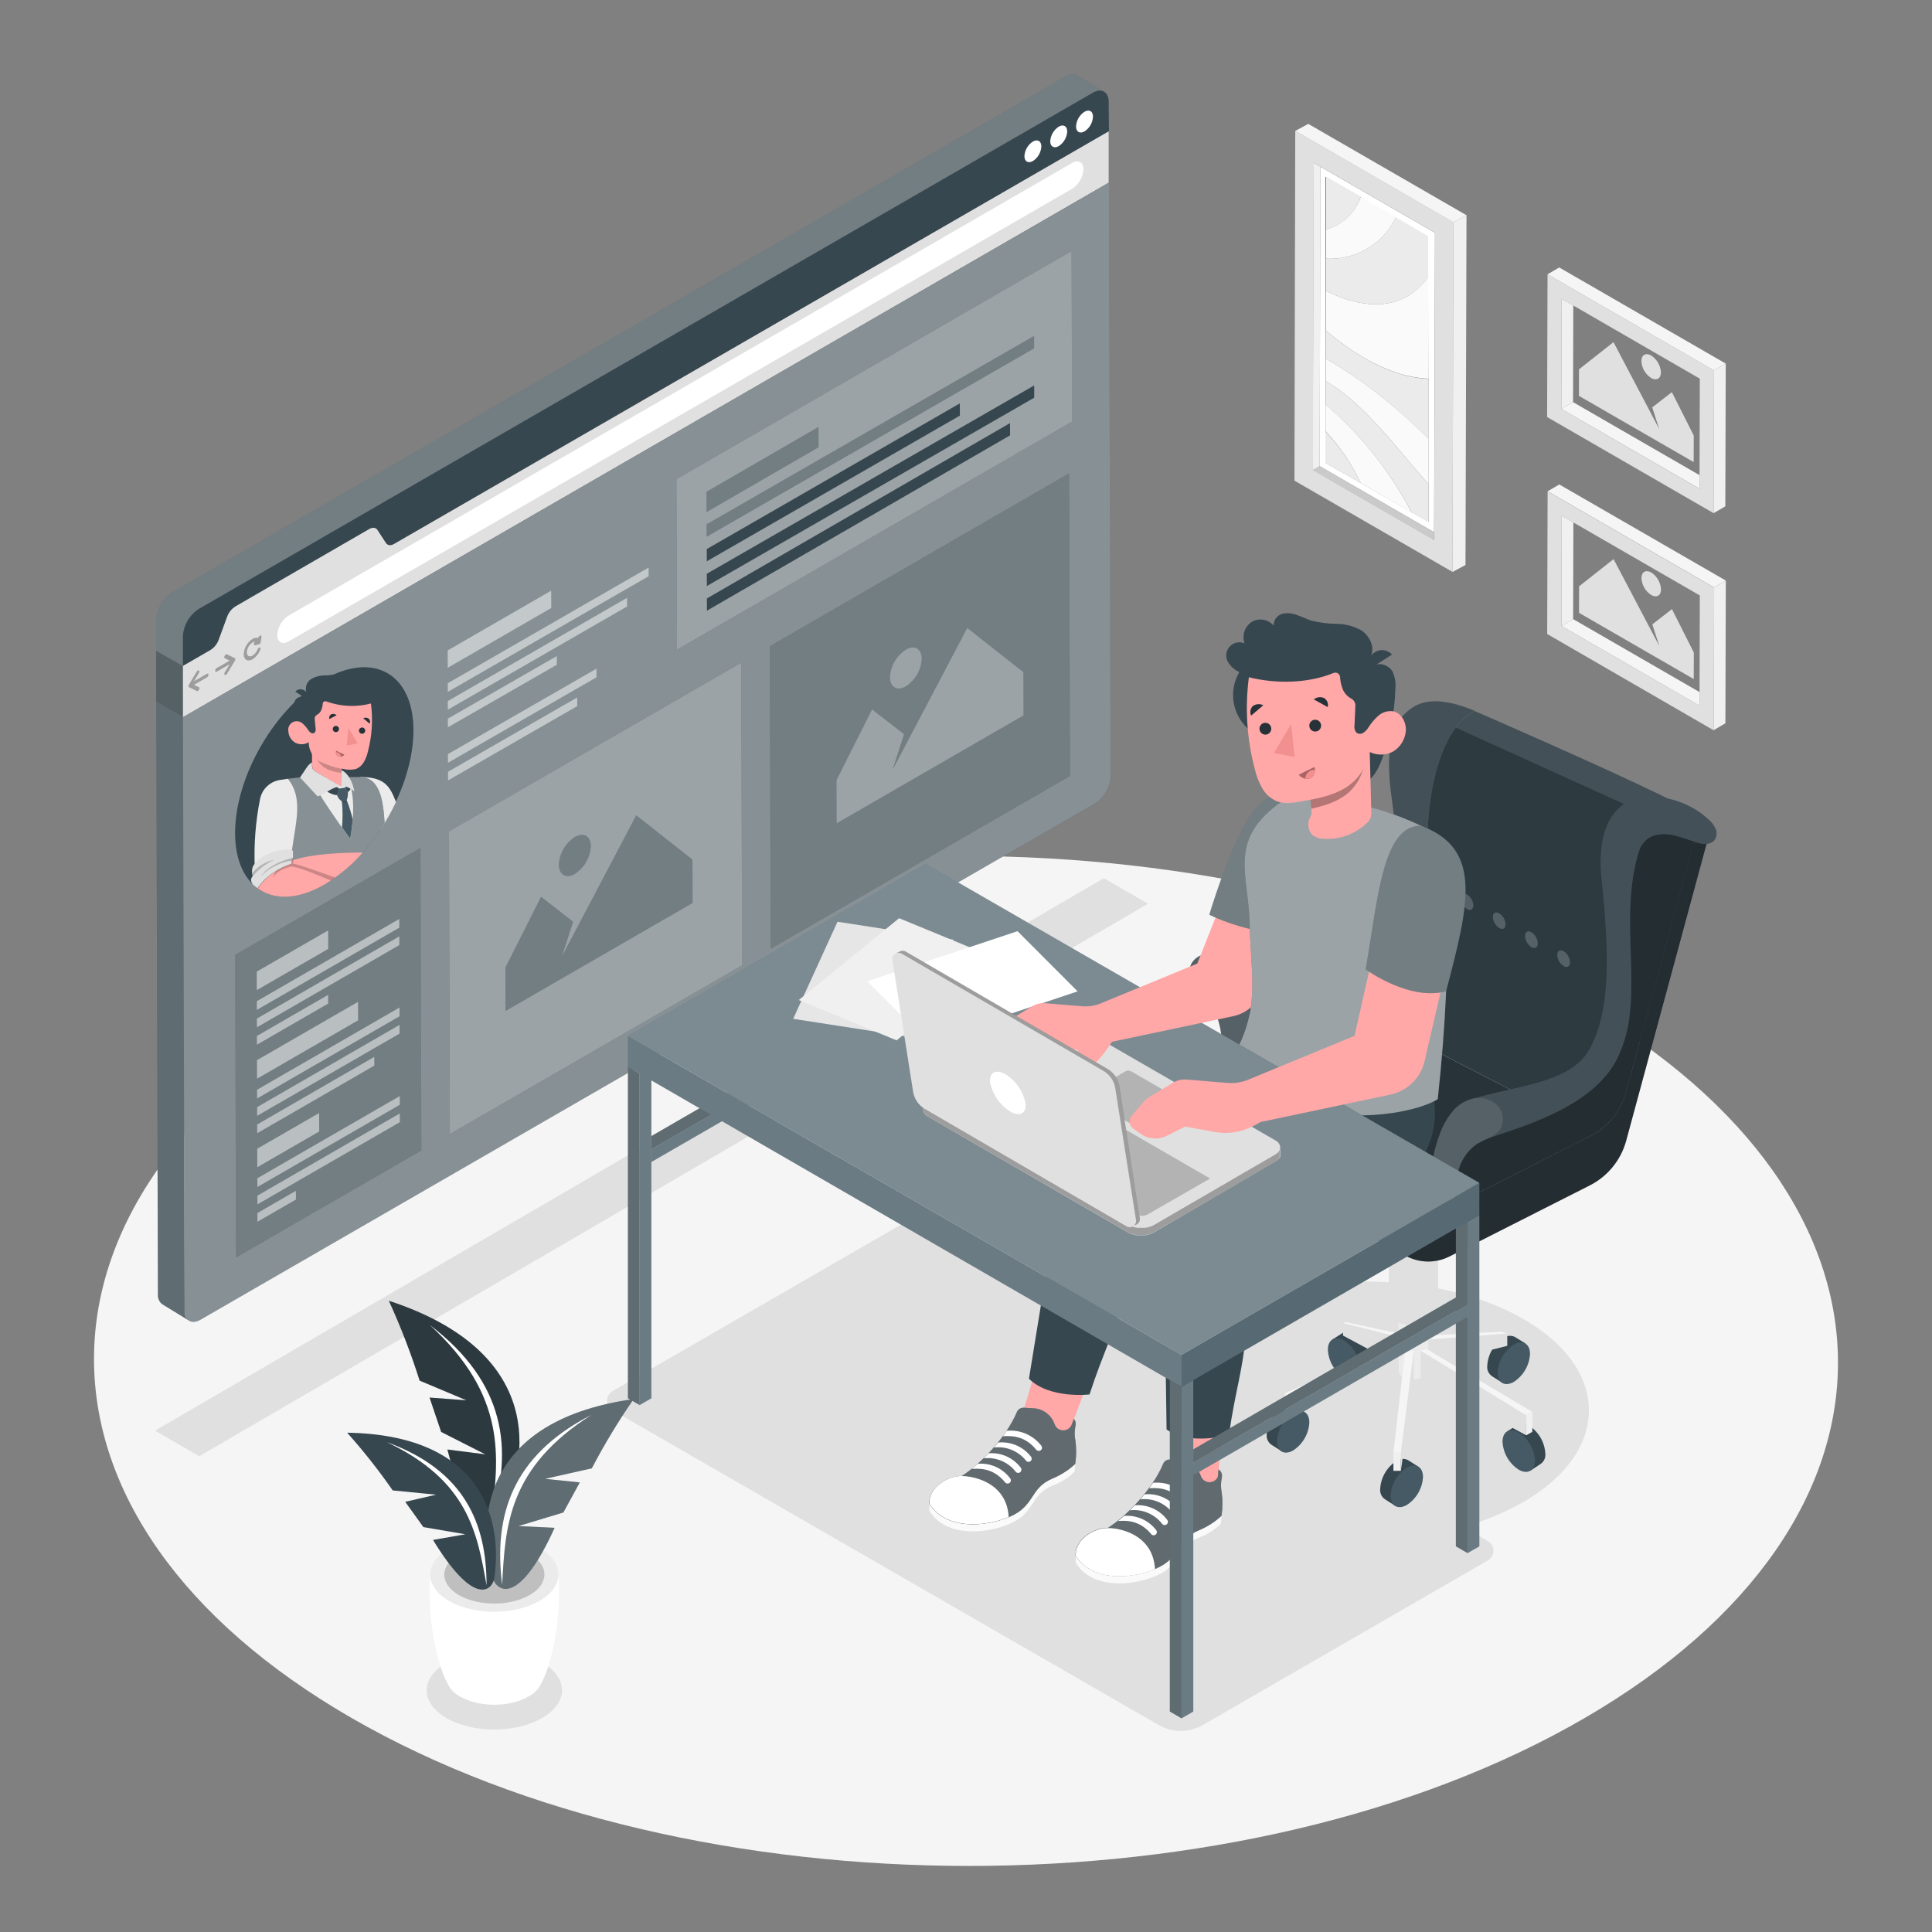 <?xml version="1.0" encoding="UTF-8"?>
<svg id="_レイヤー_1" data-name="レイヤー_1" xmlns="http://www.w3.org/2000/svg" version="1.1" viewBox="0 0 500 500">
  <rect x="0" y="0" width="500" height="500" fill="#808080" stroke="none"/>
  <!-- Generator: Adobe Illustrator 29.5.1, SVG Export Plug-In . SVG Version: 2.1.0 Build 141)  -->
  <defs>
    <style>
      .st0 {
        fill: #37474f;
      }

      .st1 {
        fill: #cacaca;
      }

      .st2 {
        fill: #263238;
      }

      .st3, .st4, .st5, .st6, .st7, .st8 {
        fill: #fff;
      }

      .st9 {
        fill: #f0f0f0;
      }

      .st10 {
        opacity: .15;
      }

      .st11 {
        opacity: .4;
      }

      .st12, .st13, .st7 {
        opacity: .2;
      }

      .st14 {
        fill: #ffa8a7;
      }

      .st15 {
        fill: none;
      }

      .st16 {
        fill: #f28f8f;
      }

      .st4, .st17, .st5, .st6, .st18, .st13, .st7, .st8 {
        isolation: isolate;
      }

      .st4, .st19, .st18 {
        opacity: .3;
      }

      .st20 {
        fill: #e0e0e0;
      }

      .st17, .st8 {
        opacity: .1;
      }

      .st5, .st21 {
        opacity: .5;
      }

      .st6 {
        opacity: .25;
      }

      .st22 {
        fill: #455a64;
      }

      .st23 {
        fill: #ebebeb;
      }

      .st24 {
        fill: #f5f5f5;
      }

      .st25 {
        fill: #fafafa;
      }

      .st26 {
        fill: #e6e6e6;
      }
    </style>
  </defs>
  <g id="freepik--Floor--inject-307">
    <path class="st24" d="M409,259.78c-88.41-51-231.28-51-319.12,0s-87.33,133.8,1.12,184.84c88.45,51.04,231.28,51.05,319.12,0s87.33-133.8-1.12-184.84Z"/>
  </g>
  <g id="freepik--Shadows--inject-307">
    <path class="st20" d="M115.6,430.28c6.86-4,17.94-4,24.76,0s6.78,10.38-.08,14.34-17.94,4-24.76,0-6.78-10.38.08-14.34Z"/>
    <path class="st20" d="M158.57,360l79.43-45.86,63.44,36.53c3.202-3.712,7.034-6.83,11.32-9.21,22.62-13.06,59.19-13.06,81.67,0s22.36,34.25-.26,47.31c-4.879,2.756-10.078,4.902-15.48,6.39l6.37,3.67c1.381.801,1.851,2.569,1.05,3.95-.253.436-.615.798-1.05,1.05l-73.72,42.58c-3.568,2.056-7.962,2.056-11.53,0l-141.24-81.41c-1.381-.79-1.86-2.549-1.07-3.93.255-.446.624-.815,1.07-1.07Z"/>
    <polygon class="st20" points="297.12 233.88 51.57 376.87 40.12 370.26 285.67 227.27 297.12 233.88"/>
  </g>
  <g id="freepik--Plant--inject-307">
    <path class="st3" d="M111.33,407.5l16.61.48,16.61-.48c.71,11.21-1.48,22.64-4.5,28.22h0c-.713,1.438-1.866,2.611-3.29,3.35-4.9,2.82-12.81,2.82-17.68,0-1.448-.75-2.605-1.96-3.29-3.44-3-5.63-5.17-16.97-4.46-28.13Z"/>
    <path class="st23" d="M116.24,400.7c-6.51,3.75-6.54,9.84-.08,13.6s17,3.76,23.48,0,6.54-9.85.08-13.6-16.98-3.76-23.48,0Z"/>
    <path class="st20" d="M118.81,402.19c-5.08,2.93-5.1,7.68-.06,10.61s13.24,2.93,18.32,0,5.1-7.68.06-10.61-13.25-2.93-18.32,0Z"/>
    <g class="st10">
      <path d="M118.81,402.19c-5.08,2.93-5.1,7.68-.06,10.61s13.24,2.93,18.32,0,5.1-7.68.06-10.61-13.25-2.93-18.32,0Z"/>
    </g>
    <path class="st0" d="M100.64,336.64c37.42,12.25,37.76,37.29,29.32,55.11-2.13,3.61-8.56,5.55-14.17-16.62l9.83,1.26-11.45-5.81-3-8.89,9.55.71-12.12-5.1c-2.227-7.043-4.886-13.943-7.96-20.66Z"/>
    <path class="st13" d="M100.64,336.64c37.42,12.25,37.76,37.29,29.32,55.11-2.13,3.61-8.56,5.55-14.17-16.62l9.83,1.26-11.45-5.81-3-8.89,9.55.71-12.12-5.1c-2.227-7.043-4.886-13.943-7.96-20.66Z"/>
    <path class="st3" d="M111.22,342.9c19.74,15,21.52,32.15,15.94,50.07,1.97-15.78,4.11-31.74-15.94-50.07Z"/>
    <path class="st0" d="M164,362.07c-36.89,5.19-41.36,28.45-36.47,46.46,1.38,3.71,7.06,6.59,16-13.13l-9.36-.46,11.63-3.51,4.25-7.78-9-.93,12.11-2.72c3.239-6.195,6.859-12.184,10.84-17.93Z"/>
    <path class="st7" d="M164,362.07c-36.89,5.19-41.36,28.45-36.47,46.46,1.38,3.71,7.06,6.59,16-13.13l-9.36-.46,11.63-3.51,4.25-7.78-9-.93,12.11-2.72c3.239-6.195,6.859-12.184,10.84-17.93Z"/>
    <path class="st3" d="M153.12,366.14c-20.86,10.67-25.38,26.37-23.16,44,.78-15.04,1.45-30.26,23.16-44Z"/>
    <path class="st0" d="M89.84,370.78c33.83.56,40.47,21,38.07,37.8-.83,3.5-5.62,6.73-15.85-10.05l8.38-1.46-10.87-1.86-4.7-6.54,8-1.85-11.24-1.1c-3.619-5.218-7.557-10.207-11.79-14.94Z"/>
    <path class="st3" d="M100.12,373.23c20,7.29,25.82,20.93,25.8,37.06-2.39-13.46-4.69-27.1-25.8-37.06Z"/>
  </g>
  <g id="freepik--Pictures--inject-307">
    <polygon class="st15" points="407.17 79.05 439.91 97.95 439.84 122.97 407.1 104.07 407.17 79.05"/>
    <polygon class="st9" points="407.17 79.05 407.1 104.07 404.07 105.83 404.15 77.31 407.17 79.05"/>
    <polygon class="st24" points="439.84 122.97 439.83 126.48 404.07 105.83 407.1 104.07 439.84 122.97"/>
    <path class="st20" d="M400.39,107.93l43.09,24.88.1-36.95-43.08-24.86-.11,36.93ZM404.07,105.83l.08-28.52,3,1.74,32.76,18.95-.07,25v3.51l-35.77-20.68Z"/>
    <polygon class="st24" points="400.5 70.99 403.53 69.22 446.62 94.1 443.58 95.86 400.5 70.99"/>
    <polygon class="st9" points="446.62 94.1 446.51 131.04 443.48 132.81 443.58 95.86 446.62 94.1"/>
    <polygon class="st15" points="407.19 135.2 439.93 154.1 439.86 179.12 407.12 160.22 407.19 135.2"/>
    <polygon class="st9" points="407.19 135.2 407.12 160.22 404.09 161.99 404.17 133.46 407.19 135.2"/>
    <polygon class="st24" points="439.86 179.12 439.85 182.63 404.09 161.99 407.12 160.22 439.86 179.12"/>
    <path class="st20" d="M400.41,164.08l43.09,24.92.11-36.94-43.09-24.88-.11,36.9ZM404.09,161.99l.08-28.53,3,1.74,32.74,18.9-.07,25v3.51l-35.75-20.62Z"/>
    <polygon class="st24" points="400.52 127.14 403.55 125.38 446.64 150.25 443.61 152.02 400.52 127.14"/>
    <polygon class="st9" points="446.64 150.25 446.53 187.19 443.5 188.96 443.61 152.02 446.64 150.25"/>
    <path class="st15" d="M356.59,94.48h0l-1.18-.57h0l1.18.57Z"/>
    <path class="st15" d="M357,94.69h0l-.43-.21h0l.43.21Z"/>
    <polygon class="st15" points="343.24 45.73 352.19 50.9 361.29 56.15 352.19 50.9 343.24 45.73"/>
    <polygon class="st15" points="343.15 75.24 343.18 66.94 343.2 59.35 343.18 66.94 343.15 75.24"/>
    <path class="st15" d="M355.41,93.91l-.24-.12.24.12Z"/>
    <polygon class="st15" points="343.05 111.65 343.07 104.71 343.09 98.63 343.07 104.71 343.05 111.65"/>
    <path class="st15" d="M360.49,96.12c-1.15-.41-2.31-.89-3.47-1.43h0c1.16.54,2.32,1.02,3.47,1.43Z"/>
    <polygon class="st15" points="369.82 71.36 369.75 98.04 369.7 113.5 369.75 98.04 369.82 71.36"/>
    <path class="st23" d="M343.07,104.71v-6.08l.27.16.51.3c4.49,2.71,9,7,13.19,11.57.69.76,1.38,1.54,2.06,2.31,3.53,4,7,8.34,10.55,12.35v9.82l-4.28-2.47c-5.578-10.66-13.148-20.151-22.3-27.96Z"/>
    <path class="st23" d="M343,119.77v-8.12c3.739,3.938,6.831,8.444,9.16,13.35l-9.16-5.23Z"/>
    <path class="st25" d="M352.16,125c-2.31-4.917-5.385-9.436-9.11-13.39v-6.94c9.153,7.821,16.72,17.327,22.29,28l-13.18-7.67Z"/>
    <path class="st15" d="M357,94.69h0"/>
    <path class="st15" d="M356.59,94.48h0"/>
    <path class="st25" d="M361.11,96.34l-.62-.22c-1.15-.41-2.31-.89-3.47-1.43l-.43-.21-1.18-.57c-.68-.35-1.35-.71-2-1.09.68.38,1.35.74,2,1.09l-.24-.12c-.6-.31-1.2-.63-1.79-1l-.38-.19-.31-.18c-3.237-1.922-6.301-4.121-9.16-6.57l-.4-.34v-10.27c6.52,3.34,12.93,4.37,18.1,2.76,3.548-1.139,6.581-3.489,8.57-6.64l-.05,26.64c-2.943-.148-5.852-.706-8.64-1.66Z"/>
    <path class="st25" d="M357.06,110.66c-4.2-4.6-8.7-8.86-13.19-11.57l-.51-.3-.27-.16v-5.88c8.696,5.117,16.753,11.25,24,18.27.87.83,1.73,1.67,2.6,2.48v11.82c-3.56-4-7-8.3-10.55-12.35-.7-.77-1.39-1.55-2.08-2.31Z"/>
    <path class="st23" d="M343.1,92.75v-7.24l.4.34c2.859,2.449,5.923,4.648,9.16,6.57l.31.18.39.22c.59.34,1.19.66,1.79,1l.24.12.17.08h0l-.17-.08,1.18.57.43.21c1.16.54,2.32,1,3.47,1.43l-.65-.24.65.24.62.22c2.787.967,5.695,1.539,8.64,1.7l-.05,15.46c-.87-.81-1.73-1.65-2.6-2.48-7.24-7.029-15.289-13.172-23.98-18.3Z"/>
    <path class="st25" d="M343.18,66.94v-7.59c4.11-1,7.31-4,9-8.45l9.1,5.25c-3.261,6.958-10.429,11.23-18.1,10.79Z"/>
    <path class="st23" d="M361.25,78c-5.17,1.61-11.58.58-18.1-2.76v-8.3c7.675.445,14.847-3.829,18.11-10.79l8.56,5v10.26c-1.997,3.132-5.03,5.464-8.57,6.59Z"/>
    <path class="st3" d="M341.52,120.63l29.62,17.1.22-77.48-29.62-17.1-.22,77.48ZM365.36,132.63l-13.2-7.63h0l-9.16-5.23V45.73l8.95,5.17,9.1,5.25,8.56,5v10.26l.14,26.59-.05,15.46v21.64l-4.34-2.47Z"/>
    <path class="st15" d="M355.6,94h0"/>
    <path class="st15" d="M355.58,94l-.17-.08"/>
    <path class="st15" d="M353.38,92.82c.68.38,1.35.74,2,1.09"/>
    <line class="st15" x1="355.41" y1="93.91" x2="355.41" y2="93.91"/>
    <path class="st15" d="M360.49,96.12l-.65-.24"/>
    <path class="st23" d="M343.2,59.35v-13.62l8.95,5.17c-1.64,4.49-4.84,7.48-8.95,8.45Z"/>
    <polygon class="st1" points="341.52 120.63 371.14 137.73 371.13 139.78 339.74 121.66 341.52 120.63"/>
    <polygon class="st9" points="341.74 43.15 341.52 120.63 339.74 121.66 339.97 42.13 341.74 43.15"/>
    <path class="st20" d="M335,124.39l40.9,23.61.25-90.51-40.94-23.61-.21,90.51ZM339.79,121.66l.21-79.53,1.77,1,29.62,17.1-.22,77.48v2.06l-31.38-18.11Z"/>
    <polygon class="st24" points="335.21 33.88 338.58 32.06 379.53 55.7 376.15 57.52 335.21 33.88"/>
    <polygon class="st9" points="379.53 55.7 379.27 146.22 375.9 148.03 376.15 57.52 379.53 55.7"/>
    <polygon class="st20" points="417.57 88.55 408.64 95.58 408.63 102.45 438.32 119.59 438.34 112.72 432.68 101.49 427.6 105.43 429.39 111.01 426.79 106.06 417.57 88.55"/>
    <path class="st20" d="M427.33,92c-1.4-.8-2.54-.16-2.54,1.45.09,1.777,1.027,3.402,2.52,4.37,1.4.81,2.53.16,2.54-1.45-.101-1.773-1.036-3.394-2.52-4.37Z"/>
    <polygon class="st20" points="417.59 144.7 408.67 151.73 408.65 158.6 438.34 175.74 438.36 168.88 432.7 157.64 427.62 161.58 429.42 167.16 426.81 162.21 417.59 144.7"/>
    <path class="st20" d="M427.35,148.16c-1.4-.8-2.54-.15-2.54,1.45.09,1.777,1.027,3.402,2.52,4.37,1.4.81,2.54.16,2.54-1.45-.096-1.775-1.032-3.398-2.52-4.37Z"/>
  </g>
  <g id="freepik--Screen--inject-307">
    <polygon class="st0" points="47.35 185.61 47.31 172.35 40.4 168.41 40.43 181.37 40.43 181.37 40.43 181.66 47.35 185.61 47.35 185.61"/>
    <path class="st0" d="M47.79,339.19l-.44-153.58-6.92-4,.44,153.39c-.086.985.341,1.944,1.13,2.54h0l6.82,4.17c-.739-.618-1.125-1.561-1.03-2.52Z"/>
    <path class="st7" d="M47.79,339.19l-.44-153.58-6.92-4,.44,153.39c-.086.985.341,1.944,1.13,2.54h0l6.82,4.17c-.739-.618-1.125-1.561-1.03-2.52Z"/>
    <path class="st22" d="M51.89,341.53c-.25.15-.515.274-.79.37.274-.098.539-.222.79-.37Z"/>
    <path class="st22" d="M50.54,342h-.17.17Z"/>
    <path class="st22" d="M49.12,341.88h0Z"/>
    <path class="st0" d="M47.34,172.33v-7.64c.149-2.877,1.665-5.509,4.08-7.08L282.82,24c.832-.601,1.921-.715,2.86-.3l-6.83-4.2h0c-.966-.497-2.13-.4-3,.25L44.48,153.36c-2.415,1.571-3.931,4.203-4.08,7.08v7.64h0v.3l6.91,3.94.03.01Z"/>
    <path class="st4" d="M47.34,172.33v-7.64c.149-2.877,1.665-5.509,4.08-7.08L282.82,24c.832-.601,1.921-.715,2.86-.3l-6.83-4.2h0c-.966-.497-2.13-.4-3,.25L44.48,153.36c-2.415,1.571-3.931,4.203-4.08,7.08v7.64h0v.3l6.91,3.94.03.01Z"/>
    <polygon class="st13" points="47.35 185.61 47.31 172.35 40.4 168.41 40.43 181.37 40.43 181.37 40.43 181.66 47.35 185.61 47.35 185.61"/>
    <polygon class="st7" points="47.35 185.61 47.31 172.35 40.4 168.41 40.43 181.37 40.43 181.37 40.43 181.66 47.35 185.61 47.35 185.61"/>
    <path class="st0" d="M282.82,24c2.25-1.3,4.1-.25,4.1,2.35l.08,7.65L47.34,172.33v-7.64c.149-2.877,1.665-5.509,4.08-7.08L282.82,24Z"/>
    <path class="st3" d="M267.3,36.64c1.21-.7,2.2-.14,2.2,1.25-.077,1.537-.888,2.943-2.18,3.78-1.21.7-2.2.14-2.2-1.25.077-1.537.888-2.943,2.18-3.78Z"/>
    <path class="st3" d="M274,32.78c1.21-.7,2.19-.14,2.2,1.25-.088,1.539-.906,2.943-2.2,3.78-1.21.7-2.19.14-2.2-1.25.088-1.539.906-2.943,2.2-3.78Z"/>
    <path class="st3" d="M280.67,28.92c1.21-.7,2.19-.14,2.19,1.25-.065,1.554-.877,2.981-2.18,3.83-1.21.7-2.19.14-2.2-1.26.073-1.551.888-2.973,2.19-3.82Z"/>
    <path class="st20" d="M95.53,136.93c.9-.52,1.73-.43,2.16.24l2.18,3.34c.43.67,1.26.77,2.16.25l184.89-106.76v13.28L47.35,185.63v-13.28l7.1-4.1c1.007-.648,1.77-1.612,2.17-2.74l2.14-5.84c.396-1.125,1.156-2.086,2.16-2.73l34.61-20.01Z"/>
    <path class="st0" d="M287,47.27l.43,153.58c-.152,2.873-1.668,5.501-4.08,7.07L51.89,341.53c-2.26,1.31-4.1.25-4.1-2.34l-.44-153.58L287,47.27Z"/>
    <g class="st11">
      <path class="st3" d="M287,47.27l.43,153.58c-.152,2.873-1.668,5.501-4.08,7.07L51.89,341.53c-2.26,1.31-4.1.25-4.1-2.34l-.44-153.58L287,47.27Z"/>
    </g>
    <path class="st3" d="M277.48,42.17c1.61-.93,2.91-.19,2.92,1.66-.118,2.033-1.194,3.888-2.9,5l-202.82,117.17c-1.61.93-2.92.18-2.93-1.67.122-2.034,1.201-3.89,2.91-5l202.82-117.16Z"/>
    <path class="st20" d="M51.18,173.53c.092-.058.208-.058.3,0,.16.1.14.41,0,.68l-1.28,2.09,3.36-1.94c.23-.13.41,0,.41.23-.01.29-.163.557-.41.71l-3.35,1.94,1.28.61c.17.08.18.37,0,.65-.071.137-.178.251-.31.33-.088.043-.192.043-.28,0l-2-1-.09-.08h0v-.38h0l.08-.17,2-3.36c.07-.126.169-.232.29-.31Z"/>
    <path class="st20" d="M58.45,169.34c.087-.048.193-.048.28,0l2.06,1,.08.09h0v.42l-.07.16-2.06,3.37c-.067.117-.163.213-.28.28-.089.054-.201.054-.29,0-.16-.1-.15-.4,0-.68l1.27-2.08-3.36,1.94c-.22.12-.4,0-.4-.24.011-.287.16-.552.4-.71l3.36-1.93-1.28-.61c-.17-.09-.18-.38,0-.66.06-.143.161-.265.29-.35Z"/>
    <path class="st20" d="M65.35,165.35c.41-.268.911-.362,1.39-.26l.31-.4c.058-.085.133-.156.22-.21.072-.023.148-.023.22,0,.14,0,.21.17.18.37l-.17,1.26c-.019.157-.081.306-.18.43-.058.082-.133.15-.22.2h-.1l-1,.26c-.121.039-.25-.028-.289-.149-.006-.02-.01-.04-.011-.061-.017-.206.048-.411.18-.57l.1-.13c-.222.011-.439.076-.63.19-.866.569-1.412,1.515-1.47,2.55,0,.94.67,1.31,1.48.84.599-.383,1.056-.952,1.3-1.62.062-.185.186-.344.35-.45.059-.039.13-.057.2-.05.2,0,.27.25.16.55-.371,1.037-1.074,1.923-2,2.52-1.26.72-2.3.14-2.3-1.32.093-1.603.938-3.068,2.28-3.95Z"/>
    <g class="st19">
      <path d="M51.18,173.53c.092-.058.208-.058.3,0,.16.1.14.41,0,.68l-1.28,2.09,3.36-1.94c.23-.13.41,0,.41.23-.01.29-.163.557-.41.71l-3.35,1.94,1.28.61c.17.08.18.37,0,.65-.071.137-.178.251-.31.33-.088.043-.192.043-.28,0l-2-1-.09-.08h0v-.38h0l.08-.17,2-3.36c.07-.126.169-.232.29-.31Z"/>
    </g>
    <g class="st19">
      <path d="M58.45,169.34c.087-.048.193-.048.28,0l2.06,1,.08.09h0v.42l-.07.16-2.06,3.37c-.067.117-.163.213-.28.28-.089.054-.201.054-.29,0-.16-.1-.15-.4,0-.68l1.27-2.08-3.36,1.94c-.22.12-.4,0-.4-.24.011-.287.16-.552.4-.71l3.36-1.93-1.28-.61c-.17-.09-.18-.38,0-.66.06-.143.161-.265.29-.35Z"/>
    </g>
    <g class="st19">
      <path d="M65.35,165.35c.41-.268.911-.362,1.39-.26l.31-.4c.058-.085.133-.156.22-.21.072-.023.148-.023.22,0,.14,0,.21.17.18.37l-.17,1.26c-.019.157-.081.306-.18.43-.058.082-.133.15-.22.2h-.1l-1,.26c-.121.039-.25-.028-.289-.149-.006-.02-.01-.04-.011-.061-.017-.206.048-.411.18-.57l.1-.13c-.222.011-.439.076-.63.19-.866.569-1.412,1.515-1.47,2.55,0,.94.67,1.31,1.48.84.599-.383,1.056-.952,1.3-1.62.062-.185.186-.344.35-.45.059-.039.13-.057.2-.05.2,0,.27.25.16.55-.371,1.037-1.074,1.923-2,2.52-1.26.72-2.3.14-2.3-1.32.093-1.603.938-3.068,2.28-3.95Z"/>
    </g>
    <polygon class="st0" points="191.84 171.5 192.06 249.82 116.42 293.49 116.2 215.16 191.84 171.5"/>
    <polygon class="st0" points="277.33 64.97 277.45 109.11 175.2 168.14 175.07 124.01 277.33 64.97"/>
    <g class="st21">
      <polygon class="st3" points="191.84 171.5 192.06 249.82 116.42 293.49 116.2 215.16 191.84 171.5"/>
    </g>
    <g class="st21">
      <polygon class="st3" points="277.33 64.97 277.45 109.11 175.2 168.14 175.07 124.01 277.33 64.97"/>
    </g>
    <polygon class="st0" points="108.82 219.42 109.05 297.75 61.08 325.44 60.86 247.12 108.82 219.42"/>
    <polygon class="st0" points="276.69 122.5 276.92 200.83 199.44 245.56 199.22 167.24 276.69 122.5"/>
    <g class="st19">
      <polygon class="st3" points="108.82 219.42 109.05 297.75 61.08 325.44 60.86 247.12 108.82 219.42"/>
    </g>
    <g class="st19">
      <polygon class="st3" points="276.69 122.5 276.92 200.83 199.44 245.56 199.22 167.24 276.69 122.5"/>
    </g>
    <path class="st0" d="M83.87,175.84c12.76-7.36,23.13-1.45,23.13,13.16s-10.26,32.5-23,39.86-23.12,1.45-23.16-13.2,10.28-32.46,23.03-39.82Z"/>
    <path class="st0" d="M95.55,189.51c2.593-1.864,3.339-5.397,1.72-8.15.702-.31,1.277-.849,1.63-1.53.407-.907.001-1.972-.906-2.379-.452-.202-.967-.21-1.424-.021.378-1.093-.034-2.304-1-2.94-.998-.572-2.264-.345-3,.54.023-.712-.424-1.355-1.1-1.58-.664-.171-1.364-.125-2,.13-.66.23-1.28.55-2,.76-1.144.291-2.319.442-3.5.45-1.184.011-2.347.321-3.38.9-1.171.708-1.714,2.119-1.32,3.43-.345-.435-.856-.707-1.41-.75-.546-.015-1.071.207-1.44.61.74.46,1.45,1,2.19,1.41-.865-.242-1.785.122-2.25.89-.345.739-.48,1.559-.39,2.37.097,3.086.643,6.141,1.62,9.07.513,1.702,1.62,3.164,3.12,4.12l14.84-7.33Z"/>
    <path class="st23" d="M93.15,201.09l3.49,3,1.85,10.59c1.499-2.273,2.836-4.649,4-7.11-1.59-4.05-2.86-6.48-9.34-6.48Z"/>
    <path class="st0" d="M84,228.9c6-3.46,11.44-9.23,15.54-15.9-.34-5.73-1.19-11.91-6.41-11.91l-15.5.11-3.17.34-1.46,30.51c3.892.023,7.71-1.071,11-3.15Z"/>
    <g class="st11">
      <path class="st3" d="M84,228.9c6-3.46,11.44-9.23,15.54-15.9-.34-5.73-1.19-11.91-6.41-11.91l-15.5.11-3.17.34-1.46,30.51c3.892.023,7.71-1.071,11-3.15Z"/>
    </g>
    <path class="st23" d="M90.62,203.15c1.45,4.62.54,11,0,13.95-3.67-5-7.11-10.12-8.19-12.1l5.12-2.49,3.07.64Z"/>
    <path class="st22" d="M88.48,207.39l1.26-.3c.617,1.602,1.131,3.242,1.54,4.91-.13,1.701-.35,3.393-.66,5.07-.72-1-1.43-2-2.12-2.95.217-2.238.21-4.493-.02-6.73Z"/>
    <path class="st13" d="M88.5,207.66v-.27l1.26-.3s0,.07.07.19c-.201.184-.445.314-.71.38-.205.037-.415.037-.62,0Z"/>
    <path class="st22" d="M87.8,204.08l-1-.64-2.32,1.26c.792.614,1.742.992,2.74,1.09l.58-1.71Z"/>
    <path class="st22" d="M89.33,203.83l.31-.68,1.17.74c-.127.442-.393.832-.76,1.11l-.72-1.17Z"/>
    <path class="st13" d="M87.8,204.08l-1-.64-2.32,1.26c.792.614,1.742.992,2.74,1.09l.58-1.71Z"/>
    <path class="st13" d="M89.33,203.83l.31-.68,1.17.74c-.127.442-.393.832-.76,1.11l-.72-1.17Z"/>
    <path class="st22" d="M87.22,205.79c.096-.598.292-1.177.58-1.71l1.53-.25c.283.362.525.754.72,1.17.03.71-.075,1.419-.31,2.09-.388.204-.821.307-1.26.3-.58-.385-1.022-.946-1.26-1.6Z"/>
    <path class="st20" d="M88.34,203.54c-2.44,0-3.93,1.9-6.15,2.56l-4.54-4.9,1.76-2.62c.351-.522.807-.965,1.34-1.3h0v.95c.009.562.313,1.079.8,1.36l6.79,3.95Z"/>
    <path class="st20" d="M88.34,203.54c1.35-.42,3.37,1.27,3.37,1.27-.71-3.91-2.84-5.46-3.37-5.46v4.19Z"/>
    <path class="st23" d="M74.48,201.54l-2.1.33c-2.538.42-4.554,2.36-5.07,4.88-1.176,5.873-1.636,11.867-1.37,17.85l9.6-4.43c1.01-7.5,2.98-13.7-1.06-18.63Z"/>
    <path class="st20" d="M75.44,223.51v-.84c.01-.15.079-.289.19-.39.12-.111.189-.267.19-.43v-1.39c0-.37-.3-.67-.67-.67-.007,0-.014 0-.02 0-4.34.05-8.57,2.12-9.72,4.55-.261.762-.261,1.588,0,2.35-.75,1-.39,1.49,0,2.2.397.357.814.691,1.25,1,2.85-4.5,8.78-6.38,8.78-6.38Z"/>
    <path class="st13" d="M71,222.54c-2.135.93-4.019,2.352-5.5,4.15-.079-.258-.136-.522-.17-.79,1.438-1.749,3.445-2.939,5.67-3.36Z"/>
    <path class="st13" d="M75.83,222c-.027.1-.083.191-.16.26-.111.101-.18.24-.19.39v.07c-3.03.469-5.832,1.891-8,4.06,1.99-2.89,6.4-4.38,8.35-4.78Z"/>
    <path class="st14" d="M84,228.9c3.711-2.212,7.046-5,9.88-8.26-5.56,0-13.33.34-18.42,2.1v.77s-5.93,1.88-8.74,6.41c4.22,3.08,10.41,2.96,17.28-1.02Z"/>
    <path class="st13" d="M75.86,223.53l.1-.95-.48.16v.77c-1.399.476-2.741,1.107-4,1.88-.402.534-.71,1.132-.91,1.77,1.16-1.64,2.43-2.3,4.91-2.94,2.25.35,6.17,2,10.16,3.67.387-.247.767-.507,1.14-.78-4.78-1.67-9.67-3.49-10.92-3.58Z"/>
    <path class="st14" d="M83.55,197.46h-.07c-1.012-.545-1.741-1.5-2-2.62-.13-.56-.24-1.12-.33-1.69s-.46,0-.46,0c0,0,0,1.25.06,2.73,0,.79,0,1.63.06,2.4.007.563.311,1.08.8,1.36l6.77,3.95v-4.81c-1.683-.106-3.327-.555-4.83-1.32Z"/>
    <polygon class="st14" points="81.9 196.6 81.9 196.59 81.91 196.6 81.9 196.6"/>
    <path class="st13" d="M82.58,197.36c-.395-.516-.677-1.109-.83-1.74.37.769.976,1.4,1.73,1.8h.07c1.495.742,3.124,1.174,4.79,1.27v1.31c-.968-.083-1.921-.285-2.84-.6-1.146-.392-2.157-1.099-2.92-2.04Z"/>
    <path class="st14" d="M96,182.06c.553,4.193.278,8.453-.81,12.54-.209.903-.545,1.772-1,2.58-.447.809-1.151,1.446-2,1.81-1.105.29-2.265.29-3.37,0-2.067-.245-4.072-.862-5.92-1.82-1.86-1.016-3.013-2.971-3-5.09-1.025.635-2.303.703-3.39.18-1.072-.58-1.776-1.665-1.87-2.88-.282-1.193.457-2.389,1.65-2.671.739-.174,1.516.041,2.06.571.538.464,1.003,1.007,1.38,1.61.176.292.411.544.69.74.297.22.703.22,1,0,.23-.279.329-.643.27-1l-.25-2.63c-.021-.419.206-.811.58-1,.545-.291.965-.771,1.18-1.35.19-.507.301-1.04.33-1.58.029-.358.343-.624.701-.595.065.005.129.02.189.045,3.715,1.357,7.755,1.545,11.58.54Z"/>
    <polygon class="st16" points="90.19 188.43 92.56 192.4 89.74 192.93 90.19 188.43"/>
    <path class="st16" d="M87,194.3l2.14,1c-.377.497-1.038.685-1.62.46-.488-.31-.702-.912-.52-1.46Z"/>
    <path class="st18" d="M87,194.3l2.14,1c-.377.497-1.038.685-1.62.46-.488-.31-.702-.912-.52-1.46Z"/>
    <path class="st16" d="M88.29,195.87c-.248.054-.506.029-.74-.07-.403-.226-.631-.671-.58-1.13.31-.003.611.103.85.3.268.227.436.55.47.9Z"/>
    <path class="st2" d="M86.12,188.58c-.048.445.274.844.719.892.445.048.844-.274.892-.719.048-.445-.274-.844-.719-.892-.004-0-.008-.001-.012-.001-.441-.041-.833.28-.88.72Z"/>
    <path class="st2" d="M92.9,189c-.048.445.274.844.719.892.445.048.844-.274.892-.719.048-.445-.274-.844-.719-.892-.004-0-.008-.001-.012-.001-.441-.041-.833.28-.88.72Z"/>
    <path class="st2" d="M94,185.88l1.66,1.41c.208-.433.12-.951-.22-1.29-.417-.313-.977-.359-1.44-.12Z"/>
    <path class="st2" d="M87.13,185.09l-1.91,1c-.118-.465.07-.954.47-1.22.483-.207,1.041-.121,1.44.22Z"/>
    <g class="st21">
      <polygon class="st3" points="144.1 169.79 144.11 172.03 115.91 188.23 115.91 185.99 144.1 169.79"/>
      <polygon class="st3" points="149.38 180.5 149.39 182.74 115.95 201.97 115.95 199.73 149.38 180.5"/>
      <polygon class="st3" points="154.37 173.05 154.38 175.28 115.94 197.4 115.93 195.16 154.37 173.05"/>
      <polygon class="st3" points="162.27 154.73 162.28 156.96 115.9 183.66 115.89 181.43 162.27 154.73"/>
      <polygon class="st3" points="167.85 146.89 167.86 149.13 115.89 179.06 115.88 176.82 167.85 146.89"/>
      <polygon class="st3" points="142.64 152.87 142.66 157.35 115.87 172.82 115.86 168.33 142.64 152.87"/>
    </g>
    <polygon class="st0" points="211.82 110.51 211.84 115.74 182.87 132.51 182.85 127.28 211.82 110.51"/>
    <polygon class="st0" points="267.62 86.95 267.63 90.14 182.89 138.89 182.88 135.7 267.62 86.95"/>
    <g class="st19">
      <polygon class="st3" points="211.82 110.51 211.84 115.74 182.87 132.51 182.85 127.28 211.82 110.51"/>
      <polygon class="st3" points="267.62 86.95 267.63 90.14 182.89 138.89 182.88 135.7 267.62 86.95"/>
      <polygon class="st3" points="261.4 109.48 261.41 112.68 182.94 158.06 182.93 154.87 261.4 109.48"/>
      <polygon class="st3" points="267.66 99.73 267.67 102.93 182.92 151.68 182.91 148.48 267.66 99.73"/>
      <polygon class="st3" points="248.41 104.38 248.42 107.57 182.9 145.28 182.9 142.09 248.41 104.38"/>
    </g>
    <g class="st21">
      <polygon class="st3" points="84.93 240.79 84.94 245.57 66.46 256.24 66.45 251.46 84.93 240.79"/>
      <polygon class="st3" points="103.33 237.83 103.34 240.08 66.47 261.36 66.47 259.11 103.33 237.83"/>
      <polygon class="st3" points="103.34 242.33 103.35 244.58 66.49 265.86 66.48 263.61 103.34 242.33"/>
      <polygon class="st3" points="92.66 259.28 92.67 264.06 66.53 279.16 66.51 274.37 92.66 259.28"/>
      <polygon class="st3" points="84.92 257.47 84.93 259.72 66.5 270.36 66.49 268.11 84.92 257.47"/>
      <polygon class="st3" points="76.57 308.19 76.58 310.44 66.63 316.18 66.62 313.94 76.57 308.19"/>
      <polygon class="st3" points="103.47 288.16 103.48 290.41 66.62 311.69 66.61 309.44 103.47 288.16"/>
      <polygon class="st3" points="103.46 283.66 103.47 285.91 66.61 307.19 66.6 304.94 103.46 283.66"/>
      <polygon class="st3" points="82.59 288.05 82.61 292.82 66.59 302.07 66.58 297.29 82.59 288.05"/>
      <polygon class="st3" points="96.86 273.52 96.87 275.77 66.57 293.27 66.56 291.02 96.86 273.52"/>
      <polygon class="st3" points="103.41 265.24 103.41 267.49 66.55 288.77 66.55 286.52 103.41 265.24"/>
      <polygon class="st3" points="103.39 260.75 103.4 263 66.54 284.28 66.53 282.03 103.39 260.75"/>
    </g>
    <polygon class="st0" points="164.66 211.02 149.63 239.56 145.38 247.64 148.31 238.54 140.03 232.11 130.8 250.43 130.84 261.62 179.24 233.68 179.21 222.48 164.66 211.02"/>
    <path class="st0" d="M148.78,226.15c2.437-1.588,3.968-4.245,4.12-7.15,0-2.62-1.86-3.67-4.14-2.36-2.432,1.584-3.962,4.232-4.12,7.13.01,2.63,1.87,3.69,4.14,2.38Z"/>
    <g class="st19">
      <polygon class="st3" points="164.66 211.02 149.63 239.56 145.38 247.64 148.31 238.54 140.03 232.11 130.8 250.43 130.84 261.62 179.24 233.68 179.21 222.48 164.66 211.02"/>
      <path class="st3" d="M148.78,226.15c2.437-1.588,3.968-4.245,4.12-7.15,0-2.62-1.86-3.67-4.14-2.36-2.432,1.584-3.962,4.232-4.12,7.13.01,2.63,1.87,3.69,4.14,2.38Z"/>
    </g>
    <polygon class="st0" points="250.32 162.5 235.3 191.03 231.05 199.11 233.98 190.01 225.69 183.58 216.47 201.9 216.5 213.1 264.91 185.15 264.87 173.96 250.32 162.5"/>
    <path class="st0" d="M234.45,177.62c2.43-1.579,3.958-4.226,4.11-7.12,0-2.62-1.86-3.68-4.14-2.36-2.437,1.572-3.967,4.223-4.11,7.12,0,2.62,1.86,3.68,4.14,2.36Z"/>
    <g class="st21">
      <polygon class="st3" points="250.32 162.5 235.3 191.03 231.05 199.11 233.98 190.01 225.69 183.58 216.47 201.9 216.5 213.1 264.91 185.15 264.87 173.96 250.32 162.5"/>
      <path class="st3" d="M234.45,177.62c2.43-1.579,3.958-4.226,4.11-7.12,0-2.62-1.86-3.68-4.14-2.36-2.437,1.572-3.967,4.223-4.11,7.12,0,2.62,1.86,3.68,4.14,2.36Z"/>
    </g>
    <polygon class="st0" points="261.4 109.48 261.41 112.68 182.94 158.06 182.93 154.87 261.4 109.48"/>
    <polygon class="st0" points="267.66 99.73 267.67 102.93 182.92 151.68 182.91 148.48 267.66 99.73"/>
    <polygon class="st0" points="248.41 104.38 248.42 107.57 182.9 145.28 182.9 142.09 248.41 104.38"/>
  </g>
  <g id="freepik--Character--inject-307">
    <path class="st20" d="M329.06,374h0l2.62,1.67h.06c.969.424,2.09.306,2.95-.31,2.469-1.608,4.022-4.298,4.18-7.24.102-1.03-.346-2.037-1.18-2.65h0l-.77-.49,25.09-10.19c.053.615.41,1.162.95,1.46l-2.26,19.73v2.68c-2.052,1.654-3.309,4.099-3.46,6.73-.114,1.082.393,2.135,1.31,2.72h0l2.63,1.67h.05c.967.427,2.088.313,2.95-.3,2.473-1.604,4.027-4.296,4.18-7.24.091-1.026-.351-2.026-1.17-2.65h0l-2.66-1.68h0c-.417-.252-.905-.361-1.39-.31l2.73-20.6h0c.622-.007,1.239-.108,1.83-.3h0l23.76,12.84-1.36.86h0c-.834.613-1.282,1.62-1.18,2.65.158,2.942,1.711,5.632,4.18,7.24.872.635,2.017.753,3,.31h.06l2.62-1.67h0c.92-.582,1.429-1.638,1.31-2.72-.145-2.608-1.378-5.036-3.4-6.69v-4.14l-22.13-13.15,11.67-2.94c-.768,1.252-1.195,2.682-1.24,4.15-.121,1.08.383,2.135,1.3,2.72h0l2.62,1.67h.05c.981.457,2.133.337,3-.31,2.467-1.605,4.021-4.291,4.18-7.23.088-1.027-.357-2.028-1.18-2.65h0l-2.89-1.64h0c-.609-.346-1.337-.415-2-.19v-.67l-1.42-.48-19,1v-3.35c.202-.081.399-.175.59-.28,1.047-.467,1.764-1.459,1.88-2.6v-21.96h-12.66v21.92c.1,1.138.807,2.133,1.85,2.6.201.112.408.212.62.3v2.81l-13.7-3-.65.27v2.52h0l-2.66,1.69h0c-.819.624-1.261,1.624-1.17,2.65.092,1.956.814,3.829,2.06,5.34l-13.23,6v3.13c-.189.078-.373.168-.55.27-2.469,1.603-4.022,4.29-4.18,7.23-.172,1.089.299,2.179,1.21,2.8ZM337,359.82l9.59-4.27h0l-13,5.77,3.41-1.5ZM354,349.04l1.94,1-1.34.6c-.183-.565-.414-1.114-.69-1.64l.09.04ZM362,348.69l-7.22,3.21h0l7.22-3.21Z"/>
    <path class="st0" d="M392.69,351.28l2.1-3.59-2.72-1.69h0c-.971-.475-2.125-.375-3,.26-2.469,1.602-4.019,4.291-4.17,7.23-.121,1.08.383,2.135,1.3,2.72h0l2.68,1.7,2.21-3.79c.686-.852,1.227-1.812,1.6-2.84Z"/>
    <path class="st22" d="M391.76,348c2.31-1.34,4.2-.27,4.21,2.39-.159,2.939-1.712,5.625-4.18,7.23-2.31,1.34-4.2.27-4.21-2.39.159-2.939,1.712-5.625,4.18-7.23Z"/>
    <path class="st0" d="M346.92,350.26l-2.1-3.6,2.73-1.73h0c.968-.483,2.125-.386,3,.25,2.464,1.608,4.016,4.292,4.18,7.23.113,1.084-.393,2.14-1.31,2.73h0l-2.68,1.71-2.21-3.79c-.683-.841-1.226-1.787-1.61-2.8Z"/>
    <path class="st22" d="M347.85,346.92c-2.31-1.33-4.2-.27-4.2,2.39.154,2.941,1.704,5.631,4.17,7.24,2.32,1.33,4.2.26,4.21-2.4-.158-2.94-1.711-5.627-4.18-7.23Z"/>
    <path class="st23" d="M361.93,341.35h7.78v13.4h0c-.079.695-.515,1.297-1.15,1.59-1.728.88-3.772.88-5.5,0-.627-.298-1.055-.9-1.13-1.59h0v-13.4Z"/>
    <polygon class="st20" points="390.08 345.1 390.08 348.3 369.71 353.43 369.71 346.67 390.08 345.1"/>
    <polygon class="st24" points="390.08 345.1 388.66 344.62 369.71 345.62 369.71 346.67 390.08 345.1"/>
    <path class="st0" d="M392.13,374.06l-2.1-3.6,2.72-1.73h0c.967-.488,2.127-.391,3,.25,2.472,1.6,4.027,4.289,4.18,7.23.119,1.082-.39,2.138-1.31,2.72h0l-2.62,1.73-2.21-3.79c-.705-.839-1.266-1.788-1.66-2.81Z"/>
    <path class="st22" d="M393.06,370.72c-2.32-1.34-4.2-.27-4.21,2.39.158,2.942,1.711,5.632,4.18,7.24,2.31,1.33,4.2.26,4.2-2.4-.154-2.938-1.704-5.625-4.17-7.23Z"/>
    <path class="st0" d="M365,383.19l2.1-3.6-2.73-1.73h0c-.968-.483-2.125-.386-3,.25-2.47,1.602-4.024,4.29-4.18,7.23-.114,1.082.393,2.135,1.31,2.72h0l2.68,1.71,2.21-3.79c.685-.836,1.229-1.779,1.61-2.79Z"/>
    <path class="st22" d="M364.07,379.85c2.31-1.34,4.19-.27,4.2,2.39-.153,2.944-1.707,5.636-4.18,7.24-2.31,1.33-4.19.26-4.2-2.4.151-2.941,1.706-5.631,4.18-7.23Z"/>
    <path class="st0" d="M335.58,369.08l2.1-3.6-2.68-1.73h0c-.967-.488-2.127-.391-3,.25-2.469,1.603-4.022,4.29-4.18,7.23-.119,1.082.39,2.138,1.31,2.72h0l2.68,1.71,2.21-3.79c.668-.839,1.194-1.782,1.56-2.79Z"/>
    <path class="st22" d="M334.65,365.74c2.32-1.34,4.2-.27,4.21,2.39-.158,2.942-1.711,5.632-4.18,7.24-2.31,1.33-4.2.26-4.2-2.4.151-2.939,1.701-5.628,4.17-7.23Z"/>
    <polygon class="st20" points="394.98 366.27 394.98 371.45 367.7 356.71 367.7 349.57 394.98 366.27"/>
    <polygon class="st24" points="396.56 365.39 369.26 349.17 367.7 349.57 394.98 366.27 396.56 365.39"/>
    <polygon class="st9" points="396.56 370.56 394.98 371.45 394.98 366.27 396.56 365.39 396.56 370.56"/>
    <polygon class="st20" points="365.87 349.57 362.54 375.94 362.54 380.66 365.87 357 365.87 349.57"/>
    <rect class="st9" x="360.62" y="375.94" width="1.92" height="4.71"/>
    <polygon class="st24" points="360.62 375.94 363.64 349.57 365.87 349.57 362.54 375.94 360.62 375.94"/>
    <polygon class="st20" points="333.57 361.32 333.57 366.27 361.94 354.75 361.94 348.69 333.57 361.32"/>
    <polygon class="st9" points="332.48 365.54 333.57 366.27 333.57 361.32 332.48 360.61 332.48 365.54"/>
    <polygon class="st24" points="336.95 359.82 333.57 361.32 332.48 360.61 361.94 347.34 361.94 348.69 336.95 359.82"/>
    <polygon class="st20" points="347.58 342.41 347.58 345.65 355.85 350.08 361.94 347.34 361.94 346.01 347.58 342.41"/>
    <polygon class="st24" points="347.58 342.41 348.23 342.14 361.94 345.1 361.94 346.01 347.58 342.41"/>
    <path class="st20" d="M359.46,317.47h12.72v21.92h0c-.116,1.141-.833,2.133-1.88,2.6-2.826,1.444-6.174,1.444-9,0-1.043-.467-1.75-1.462-1.85-2.6h0l.01-21.92Z"/>
    <path class="st0" d="M309.36,282.23c.706,1.065,1.647,1.955,2.75,2.6l51.83,27.53c3.484,1.849,7.65,1.89,11.17.11l36.31-18.39c4.648-2.355,8.079-6.571,9.44-11.6l17.53-64.73c.29.09.58.19.88.27.736.24,1.506.359,2.28.35h.11l-20.8,76.81c-1.361,5.029-4.792,9.245-9.44,11.6l-36.31,18.39c-3.52,1.78-7.686,1.739-11.17-.11l-51.83-27.53c-5.17-2.96-5.66-10.88-2.75-15.3Z"/>
    <path class="st18" d="M309.36,282.23c.706,1.065,1.647,1.955,2.75,2.6l51.83,27.53c3.484,1.849,7.65,1.89,11.17.11l36.31-18.39c4.648-2.355,8.079-6.571,9.44-11.6l17.53-64.73c.29.09.58.19.88.27.736.24,1.506.359,2.28.35h.11l-20.8,76.81c-1.361,5.029-4.792,9.245-9.44,11.6l-36.31,18.39c-3.52,1.78-7.686,1.739-11.17-.11l-51.83-27.53c-5.17-2.96-5.66-10.88-2.75-15.3Z"/>
    <path class="st0" d="M311.78,279.89l37.56-19.27,49.46,25.45c-1.61.39-3.25.71-4.87,1-4.25.85-8.59,1.79-12.28,4.07s-6.68,6.16-6.71,10.5l1.32,10.2h0l-1.15.59c-3.52,1.78-7.686,1.739-11.17-.11l-51.83-27.53c-1.103-.645-2.044-1.535-2.75-2.6.609-.951,1.44-1.74,2.42-2.3Z"/>
    <path class="st13" d="M311.78,279.89l37.56-19.27,49.46,25.45c-1.61.39-3.25.71-4.87,1-4.25.85-8.59,1.79-12.28,4.07s-6.68,6.16-6.71,10.5l1.32,10.2h0l-1.15.59c-3.52,1.78-7.686,1.739-11.17-.11l-51.83-27.53c-1.103-.645-2.044-1.535-2.75-2.6.609-.951,1.44-1.74,2.42-2.3Z"/>
    <path class="st0" d="M317.24,247.67s30.15,8.87,38.13,1c9.92-9.74,5.77-34.29,4.58-43.89s0-16.26,2.66-19.07,6.51-6.94,19-1.77c-12.63,6.5-14.26,37.4-10.27,49.81-9.9,10.19-9.22,26-9.41,33.31,0,0-25.76,6.29-39.21,13.68l-5.48-33.07Z"/>
    <path class="st8" d="M317.24,247.67s30.15,8.87,38.13,1c9.92-9.74,5.77-34.29,4.58-43.89s0-16.26,2.66-19.07,6.51-6.94,19-1.77c-12.63,6.5-14.26,37.4-10.27,49.81-9.9,10.19-9.22,26-9.41,33.31,0,0-25.76,6.29-39.21,13.68l-5.48-33.07Z"/>
    <path class="st0" d="M322.71,280.78l-6.17-3.33c0-17-2.51-15.29-7.18-21.94s2.49-10.79,7.88-7.84,7.57,11.85,5.47,33.11Z"/>
    <path class="st7" d="M322.71,280.78l-6.17-3.33c0-17-2.51-15.29-7.18-21.94s2.49-10.79,7.88-7.84,7.57,11.85,5.47,33.11Z"/>
    <path class="st0" d="M381.6,184s33.77,14.63,50.22,22.76l-1.2,6-53.87-24.45c1.267-1.788,2.926-3.262,4.85-4.31Z"/>
    <path class="st8" d="M381.6,184s33.77,14.63,50.22,22.76l-1.2,6-53.87-24.45c1.267-1.788,2.926-3.262,4.85-4.31Z"/>
    <path class="st0" d="M371.33,233.79c-3.4-10.59-2.71-34.65,5.42-45.51l53.87,24.45-12.31,61.71-19.51,11.63-36.88-19c.19-7.3-.49-23.07,9.41-33.28Z"/>
    <path class="st17" d="M371.33,233.79c-3.4-10.59-2.71-34.65,5.42-45.51l53.87,24.45-12.31,61.71-19.51,11.63-36.88-19c.19-7.3-.49-23.07,9.41-33.28Z"/>
    <path class="st0" d="M404.67,246.16c-.91-.52-1.66-.1-1.66,1,.063,1.159.676,2.218,1.65,2.85.91.53,1.66.11,1.66-.94-.049-1.179-.663-2.263-1.65-2.91Z"/>
    <path class="st0" d="M396.34,241.26c-.92-.52-1.66-.1-1.67,1,.064,1.161.677,2.223,1.65,2.86.92.52,1.66.1,1.66-.95-.041-1.179-.653-2.264-1.64-2.91Z"/>
    <path class="st0" d="M388,236.37c-.91-.53-1.66-.11-1.66.94.064,1.161.677,2.223,1.65,2.86.91.53,1.66.1,1.66-.95-.063-1.159-.676-2.218-1.65-2.85Z"/>
    <path class="st0" d="M379.66,231.47c-.91-.53-1.65-.11-1.66.94.064,1.161.677,2.223,1.65,2.86.92.53,1.66.1,1.66-1-.072-1.143-.685-2.183-1.65-2.8Z"/>
    <g class="st12">
      <path class="st3" d="M404.67,246.16c-.91-.52-1.66-.1-1.66,1,.063,1.159.676,2.218,1.65,2.85.91.53,1.66.11,1.66-.94-.049-1.179-.663-2.263-1.65-2.91Z"/>
      <path class="st3" d="M396.34,241.26c-.92-.52-1.66-.1-1.67,1,.064,1.161.677,2.223,1.65,2.86.92.52,1.66.1,1.66-.95-.041-1.179-.653-2.264-1.64-2.91Z"/>
      <path class="st3" d="M388,236.37c-.91-.53-1.66-.11-1.66.94.064,1.161.677,2.223,1.65,2.86.91.53,1.66.1,1.66-.95-.063-1.159-.676-2.218-1.65-2.85Z"/>
      <path class="st3" d="M379.66,231.47c-.91-.53-1.65-.11-1.66.94.064,1.161.677,2.223,1.65,2.86.92.53,1.66.1,1.66-1-.072-1.143-.685-2.183-1.65-2.8Z"/>
    </g>
    <path class="st0" d="M381.65,291.18c3.69-2.28,8-3.22,12.28-4.07,1.62-.33,3.26-.65,4.87-1,2.621-.578,5.153-1.503,7.53-2.75,6-3.29,9.95-9.44,11.87-16s2-13.46,1.56-20.26-1.25-13.58-1-20.38c.12-4,.72-8.19,3.39-11.11s7.22-3.94,11.26-3.39c1.328.186,2.636.49,3.91.91l1.79,2.1-.68,2.53-17.53,64.73c-1.219,4.489-4.096,8.349-8.05,10.8-.45.28-.91.55-1.39.8l-35.16,17.8-1.32-10.2c.02-4.35,3.02-8.24,6.67-10.51Z"/>
    <path class="st18" d="M381.65,291.18c3.69-2.28,8-3.22,12.28-4.07,1.62-.33,3.26-.65,4.87-1,2.621-.578,5.153-1.503,7.53-2.75,6-3.29,9.95-9.44,11.87-16s2-13.46,1.56-20.26-1.25-13.58-1-20.38c.12-4,.72-8.19,3.39-11.11s7.22-3.94,11.26-3.39c1.328.186,2.636.49,3.91.91l1.79,2.1-.68,2.53-17.53,64.73c-1.219,4.489-4.096,8.349-8.05,10.8-.45.28-.91.55-1.39.8l-35.16,17.8-1.32-10.2c.02-4.35,3.02-8.24,6.67-10.51Z"/>
    <path class="st0" d="M381.6,284.22c12.86-3.66,25.5-4.14,30.15-13.38s5-22,2.66-44.15c-.293-2.857-.222-5.74.21-8.58,1.37-8.3,6.36-11.84,12.1-11.93,5.679-.08,11.177,2,15.38,5.82.819.68,1.473,1.539,1.91,2.51.423.995.278,2.142-.38,3-.527.543-1.244.862-2,.89h-.11c-.774.009-1.544-.11-2.28-.35-.3-.08-.59-.18-.88-.27-1.58-.49-3.12-1.08-4.73-1.48-1.887-.55-3.893-.55-5.78,0-1.832.71-3.214,2.252-3.72,4.15-5.42,17.71,1.45,36.74-4.65,51.37-5,13.3-22.23,18.82-34.39,22.77h0c1.171-.471,2.203-1.231,3-2.21,1.242-1.932,1.046-4.454-.48-6.17-1.546-1.625-3.8-2.371-6.01-1.99Z"/>
    <path class="st8" d="M381.6,284.22c12.86-3.66,25.5-4.14,30.15-13.38s5-22,2.66-44.15c-.293-2.857-.222-5.74.21-8.58,1.37-8.3,6.36-11.84,12.1-11.93,5.679-.08,11.177,2,15.38,5.82.819.68,1.473,1.539,1.91,2.51.423.995.278,2.142-.38,3-.527.543-1.244.862-2,.89h-.11c-.774.009-1.544-.11-2.28-.35-.3-.08-.59-.18-.88-.27-1.58-.49-3.12-1.08-4.73-1.48-1.887-.55-3.893-.55-5.78,0-1.832.71-3.214,2.252-3.72,4.15-5.42,17.71,1.45,36.74-4.65,51.37-5,13.3-22.23,18.82-34.39,22.77h0c1.171-.471,2.203-1.231,3-2.21,1.242-1.932,1.046-4.454-.48-6.17-1.546-1.625-3.8-2.371-6.01-1.99Z"/>
    <path class="st0" d="M372.68,293.32c.753-2.097,1.867-4.046,3.29-5.76,1.443-1.72,3.429-2.898,5.63-3.34,2.234-.403,4.521.349,6.08,2,1.526,1.716,1.722,4.238.48,6.17-.797.979-1.829,1.739-3,2.21-.968.411-1.913.875-2.83,1.39-2.396,1.628-4.122,4.068-4.86,6.87-.709,2.779-1.085,5.632-1.12,8.5l-.05.55-6-3.34c-.288-5.194.523-10.391,2.38-15.25Z"/>
    <path class="st7" d="M372.68,293.32c.753-2.097,1.867-4.046,3.29-5.76,1.443-1.72,3.429-2.898,5.63-3.34,2.234-.403,4.521.349,6.08,2,1.526,1.716,1.722,4.238.48,6.17-.797.979-1.829,1.739-3,2.21-.968.411-1.913.875-2.83,1.39-2.396,1.628-4.122,4.068-4.86,6.87-.709,2.779-1.085,5.632-1.12,8.5l-.05.55-6-3.34c-.288-5.194.523-10.391,2.38-15.25Z"/>
    <path class="st17" d="M444,214.47c-.44-.956-1.089-1.8-1.9-2.47-2.926-2.648-6.506-4.468-10.37-5.27-16.48-8.17-50.13-22.73-50.13-22.73-.441.226-.865.484-1.27.77.405-.286.829-.544,1.27-.77-12.48-5.17-16.33-1-19,1.77s-3.84,9.46-2.66,19.07,5.34,34.15-4.58,43.89c-8,7.83-38.13-1-38.13-1h0c-5.39-2.95-12.56,1.19-7.88,7.84,4.68,6.65,7.18,5,7.18,21.94l-4.76,2.44c-.985.572-1.816,1.375-2.42,2.34-2.91,4.42-2.42,12.34,2.75,15.29l51.83,27.53c3.484,1.849,7.65,1.89,11.17.11l36.31-18.39c4.648-2.355,8.079-6.571,9.44-11.6l20.8-76.81c.756-.028,1.473-.347,2-.89.671-.878.806-2.053.35-3.06ZM419.55,285.89c-.13.26-.28.51-.42.76.15-.25.3-.5.43-.76h-.01ZM418.67,287.44c-.18.28-.37.55-.56.82.2-.26.39-.54.57-.82h-.01ZM378.87,185.93c-.33.3-.65.62-1,.95.35-.33.67-.65,1-.95ZM380.04,184.93c-.32.24-.63.48-.94.75.31-.24.62-.48.9-.68l.04-.07ZM376.75,188.25c-.24.32-.48.67-.71,1,.518-.803,1.1-1.562,1.74-2.27-.35.44-.7.86-1.03,1.3v-.03ZM372,198.49c-.866,3.038-1.501,6.136-1.9,9.27.398-3.134,1.034-6.232,1.9-9.27ZM376,189.36c-.23.36-.45.72-.67,1.1.21-.38.43-.74.67-1.1ZM375.32,190.47c-1.42,2.524-2.531,5.21-3.31,8,.773-2.79,1.882-5.476,3.3-8h.01ZM370.07,207.94c-.06.48-.11.95-.17,1.42.1-.47.1-.94.16-1.42h.01ZM369.87,209.67c-.05.45-.09.91-.13,1.37.03-.46.07-.92.12-1.37h.01ZM369.71,211.35c0,.47-.08.94-.11,1.4.02-.46.06-.93.1-1.4l.01-0ZM369.6,212.83c-.1,1.46-.16,2.91-.17,4.34,0-1.43.06-2.88.16-4.34l.01-0ZM369.42,217.71h0ZM371,232.66c0-.13-.07-.27-.1-.4.03.13.1.27.1.4ZM370.7,231.43c0-.16-.08-.33-.11-.5.03.17.07.34.11.5v0ZM370.42,230.12c0-.18-.07-.36-.1-.55.03.19.06.37.1.55v0ZM370.17,228.72l-.09-.57.09.57ZM369.96,227.22c0-.18,0-.36-.08-.55.03.19.05.33.12.55l-.04 0ZM369.73,225.31c0-.22,0-.44-.05-.66.02.22.03.44.05.66v0ZM369.59,223.62v-.78c-.03.26-.02.53,0,.78v0ZM369.5,222.02v-.88c-.03.3-.02.59,0,.86v.02ZM369.44,220.38v-.94c-.02.32-.01.63,0,.94ZM390.79,282h0l-28.87-14.9h0l28.87,14.9ZM414,292.44c-.39.29-.8.58-1.22.84.45-.28.86-.55,1.22-.84ZM414.28,292.24c.35-.27.68-.55,1-.84-.28.29-.62.6-.97.84h-.03ZM415.67,291.06c.29-.28.57-.56.84-.85-.24.29-.51.57-.81.85h-.03ZM417.67,288.88c-.23.29-.46.57-.7.85.24-.28.47-.56.7-.85ZM420.02,284.88c.09-.21.19-.42.27-.63-.08.19-.18.4-.29.61l.02.02Z"/>
    <path class="st0" d="M353.57,313.89c5.979-2.612,10.909-7.154,14-12.9,3.05-5.7,4.57-10.72,3.41-17.09l-46.56-18.32c-1.45,13.86-14.18,22.93-14.18,22.93l43.33,25.38Z"/>
    <path class="st14" d="M302.77,368.54c0,3.75.13,9.24.13,9.24l2.5.14c2.435.13,4.555,1.706,5.38,4l.06.16c.434,1.188,1.721,1.829,2.93,1.46h0c.628-.198,1.145-.647,1.43-1.24l1.2-12.3-13.63-1.46Z"/>
    <path class="st25" d="M299.22,406c-6.58,2.81-16.64,3.36-20.82-3.35v1.81c4.18,6.71,14.24,6.16,20.82,3.36s5.13-7.4,11-9.86c2.155-.784,4.116-2.022,5.75-3.63,0-.53.11-1.21.2-2-1.741,1.609-3.756,2.893-5.95,3.79-5.87,2.47-4.43,7.05-11,9.88Z"/>
    <path class="st0" d="M316.19,386.37c-.268-1.279-.268-2.601,0-3.88.154-.59.045-1.217-.3-1.72l-.53-.52-.2,2c-.556,1.179-1.962,1.684-3.141,1.129-.57-.269-1.009-.754-1.219-1.349l-.06-.16c-.825-2.294-2.945-3.87-5.38-4l-2.55-.14c-.775-.049-1.495.401-1.79,1.12-2.63,6.33-9.22,13.36-14.3,16.57-3.74-.08-8.36,3-8.36,6.78v.38c4.18,6.71,14.24,6.16,20.82,3.35s5.13-7.39,11-9.86c2.194-.897,4.209-2.181,5.95-3.79.298-1.957.319-3.947.06-5.91Z"/>
    <path class="st13" d="M316.19,386.37c-.268-1.279-.268-2.601,0-3.88.154-.59.045-1.217-.3-1.72l-.53-.52-.2,2c-.556,1.179-1.962,1.684-3.141,1.129-.57-.269-1.009-.754-1.219-1.349l-.06-.16c-.825-2.294-2.945-3.87-5.38-4l-2.55-.14c-.775-.049-1.495.401-1.79,1.12-2.63,6.33-9.22,13.36-14.3,16.57-3.74-.08-8.36,3-8.36,6.78v.38c4.18,6.71,14.24,6.16,20.82,3.35s5.13-7.39,11-9.86c2.194-.897,4.209-2.181,5.95-3.79.298-1.957.319-3.947.06-5.91Z"/>
    <path class="st6" d="M316.19,386.37c-.268-1.279-.268-2.601,0-3.88.154-.59.045-1.217-.3-1.72l-.53-.52-.2,2c-.556,1.179-1.962,1.684-3.141,1.129-.57-.269-1.009-.754-1.219-1.349l-.06-.16c-.825-2.294-2.945-3.87-5.38-4l-2.55-.14c-.775-.049-1.495.401-1.79,1.12-2.63,6.33-9.22,13.36-14.3,16.57-3.74-.08-8.36,3-8.36,6.78v.38c4.18,6.71,14.24,6.16,20.82,3.35s5.13-7.39,11-9.86c2.194-.897,4.209-2.181,5.95-3.79.298-1.957.319-3.947.06-5.91Z"/>
    <path class="st3" d="M303.47,391.56c.327.329.859.33,1.188.003.282-.28.329-.72.112-1.053-2.001-2.675-5.257-4.106-8.58-3.77-.36.44-.71.87-1.08,1.29,3.214-.381,6.392.96,8.36,3.53Z"/>
    <path class="st3" d="M306.06,388.66c.327.329.859.33,1.188.003.282-.28.329-.72.112-1.053-2.112-2.752-5.499-4.213-8.95-3.86-.32.47-.65.93-1,1.4,3.22-.23,6.09.38,8.65,3.51Z"/>
    <path class="st3" d="M300.78,394.39c.279.35.789.407,1.138.128.007-.006.015-.012.022-.018.356-.279.418-.794.14-1.15-1.955-2.611-5.108-4.04-8.36-3.79-.43.45-.86.88-1.29,1.3,3.209-.365,6.376.973,8.35,3.53Z"/>
    <path class="st3" d="M286.76,395.47c-3.74-.08-8.36,3-8.36,6.78v.38c4.12,6.61,13.94,6.17,20.51,3.47-.5-9.03-9.17-10.66-12.15-10.63Z"/>
    <path class="st3" d="M298,397.1c.332.316.858.303,1.173-.03.249-.262.3-.654.127-.97-1.952-2.62-5.114-4.052-8.37-3.79-.53.47-1.05.91-1.57,1.32,3.21-.26,6.08.37,8.64,3.47Z"/>
    <path class="st0" d="M322.32,345.65c-.52,8.31-2.64,14.33-4.27,25.65,0,0-9.94,3-16.14-1.36l-.25-17.44,20.66-6.85Z"/>
    <path class="st14" d="M267.52,355.85c-.83,3.63-2.49,8.47-2.49,8.47l2.51.14c2.433.135,4.55,1.709,5.38,4l.05.16c.43,1.191,1.723,1.831,2.93,1.45h0c.631-.191,1.151-.642,1.43-1.24l3.78-9.91-13.59-3.07Z"/>
    <path class="st25" d="M261.35,392.53c-6.58,2.8-16.64,3.35-20.82-3.36v1.83c4.18,6.71,14.24,6.16,20.82,3.35,6.58-2.81,5.13-7.39,11-9.86,2.156-.781,4.118-2.019,5.75-3.63,0-.53.11-1.2.2-2-1.742,1.609-3.757,2.896-5.95,3.8-5.87,2.47-4.43,7.06-11,9.87Z"/>
    <path class="st0" d="M278.33,372.91c-.271-1.276-.271-2.594,0-3.87.154-.59.045-1.217-.3-1.72l-.1-.14-.63,1.65c-.279.598-.799,1.049-1.43,1.24-1.207.381-2.5-.259-2.93-1.45l-.05-.16c-.83-2.291-2.947-3.865-5.38-4l-2.55-.14c-.779-.043-1.5.41-1.8,1.13-2.62,6.32-9.22,13.35-14.3,16.57-3.73-.09-8.36,3-8.36,6.78v.37c4.18,6.71,14.24,6.16,20.82,3.36,6.58-2.8,5.13-7.4,11-9.86,2.193-.904,4.208-2.191,5.95-3.8.299-1.974.319-3.98.06-5.96Z"/>
    <path class="st13" d="M278.33,372.91c-.271-1.276-.271-2.594,0-3.87.154-.59.045-1.217-.3-1.72l-.1-.14-.63,1.65c-.279.598-.799,1.049-1.43,1.24-1.207.381-2.5-.259-2.93-1.45l-.05-.16c-.83-2.291-2.947-3.865-5.38-4l-2.55-.14c-.779-.043-1.5.41-1.8,1.13-2.62,6.32-9.22,13.35-14.3,16.57-3.73-.09-8.36,3-8.36,6.78v.37c4.18,6.71,14.24,6.16,20.82,3.36,6.58-2.8,5.13-7.4,11-9.86,2.193-.904,4.208-2.191,5.95-3.8.299-1.974.319-3.98.06-5.96Z"/>
    <path class="st6" d="M278.33,372.91c-.271-1.276-.271-2.594,0-3.87.154-.59.045-1.217-.3-1.72l-.1-.14-.63,1.65c-.279.598-.799,1.049-1.43,1.24-1.207.381-2.5-.259-2.93-1.45l-.05-.16c-.83-2.291-2.947-3.865-5.38-4l-2.55-.14c-.779-.043-1.5.41-1.8,1.13-2.62,6.32-9.22,13.35-14.3,16.57-3.73-.09-8.36,3-8.36,6.78v.37c4.18,6.71,14.24,6.16,20.82,3.36,6.58-2.8,5.13-7.4,11-9.86,2.193-.904,4.208-2.191,5.95-3.8.299-1.974.319-3.98.06-5.96Z"/>
    <path class="st3" d="M265.6,378.1c.332.316.858.303,1.173-.03.249-.262.3-.654.127-.97-2.001-2.675-5.257-4.106-8.58-3.77-.35.43-.71.86-1.08,1.28,3.206-.386,6.38.939,8.36,3.49Z"/>
    <path class="st3" d="M268.19,375.2c.298.344.813.392,1.17.11.353-.282.411-.796.13-1.15-2.11-2.756-5.497-4.22-8.95-3.87-.32.47-.65.94-1,1.4,3.22-.22,6.09.38,8.65,3.51Z"/>
    <path class="st3" d="M262.91,380.94c.327.329.859.33,1.188.003.282-.28.329-.72.112-1.053-1.952-2.613-5.109-4.04-8.36-3.78-.42.44-.85.88-1.28,1.3,3.208-.374,6.376.967,8.34,3.53Z"/>
    <path class="st3" d="M248.89,382c-3.73-.09-8.36,3-8.36,6.78v.37c4.12,6.61,13.94,6.17,20.52,3.47-.51-9.01-9.18-10.62-12.16-10.62Z"/>
    <path class="st3" d="M260.14,383.65c.29.348.807.394,1.155.104.002-.001.003-.003.005-.004.353-.275.416-.784.14-1.137-.003-.004-.007-.009-.01-.013-1.953-2.618-5.115-4.046-8.37-3.78-.53.46-1.05.9-1.57,1.32,3.21-.23,6.08.38,8.65,3.51Z"/>
    <path class="st0" d="M290.51,336.33c-1.92,8.1-5,13.67-8.54,24.55,0,0-10.31,1.24-15.68-4.07l4.63-28.44,19.59,7.96Z"/>
    <polygon class="st22" points="165.54 277.85 165.54 363.63 168.57 361.87 168.57 276.09 165.54 277.85"/>
    <polygon class="st0" points="165.54 277.85 165.54 363.63 162.51 361.87 162.51 276.09 165.54 277.85"/>
    <polygon class="st22" points="168.57 300.72 239.57 259.73 239.57 256.47 168.57 297.46 168.57 300.72"/>
    <polygon class="st0" points="168.57 294.02 236.53 254.72 239.57 256.47 168.57 297.46 168.57 294.02"/>
    <polygon class="st22" points="379.81 316.16 379.81 401.94 382.85 400.19 382.85 314.41 379.81 316.16"/>
    <polygon class="st0" points="379.81 316.16 379.81 401.94 376.78 400.19 376.78 314.41 379.81 316.16"/>
    <polygon class="st22" points="305.79 358.92 305.79 444.7 308.82 442.94 308.82 357.16 305.79 358.92"/>
    <polygon class="st0" points="305.79 358.92 305.79 444.7 302.75 442.94 302.75 357.16 305.79 358.92"/>
    <polygon class="st22" points="308.82 381.79 379.81 340.8 379.81 337.55 308.82 378.53 308.82 381.79"/>
    <polygon class="st0" points="308.82 375.09 376.78 335.79 379.81 337.55 308.82 378.53 308.82 375.09"/>
    <g class="st12">
      <polygon class="st3" points="379.81 316.16 379.81 401.94 382.85 400.19 382.85 314.41 379.81 316.16"/>
      <polygon class="st3" points="379.81 316.16 379.81 401.94 376.78 400.19 376.78 314.41 379.81 316.16"/>
      <polygon class="st3" points="305.79 358.92 305.79 444.7 308.82 442.94 308.82 357.16 305.79 358.92"/>
      <polygon class="st3" points="305.79 358.92 305.79 444.7 302.75 442.94 302.75 357.16 305.79 358.92"/>
      <polygon class="st3" points="308.82 381.79 379.81 340.8 379.81 337.55 308.82 378.53 308.82 381.79"/>
      <polygon class="st3" points="308.82 375.09 376.78 335.79 379.81 337.55 308.82 378.53 308.82 375.09"/>
    </g>
    <g class="st12">
      <polygon class="st3" points="165.54 277.85 165.54 363.63 168.57 361.87 168.57 276.09 165.54 277.85"/>
      <polygon class="st3" points="165.54 277.85 165.54 363.63 162.51 361.87 162.51 276.09 165.54 277.85"/>
      <polygon class="st3" points="168.57 300.72 239.57 259.73 239.57 256.47 168.57 297.46 168.57 300.72"/>
      <polygon class="st3" points="168.57 294.02 236.53 254.72 239.57 256.47 168.57 297.46 168.57 294.02"/>
    </g>
    <polygon class="st22" points="305.79 350.63 162.5 268.05 239.56 223.54 382.85 306.13 305.79 350.63"/>
    <polygon class="st22" points="305.79 358.92 162.5 276.09 162.5 268.05 305.79 350.63 305.79 358.92"/>
    <polygon class="st22" points="305.79 350.63 382.85 306.12 382.85 314.41 305.79 358.92 305.79 350.63"/>
    <polygon class="st4" points="305.79 350.63 162.5 268.05 239.56 223.54 382.85 306.13 305.79 350.63"/>
    <polygon class="st8" points="305.79 350.63 382.85 306.12 382.85 314.41 305.79 358.92 305.79 350.63"/>
    <polygon class="st7" points="305.79 358.92 162.5 276.09 162.5 268.05 305.79 350.63 305.79 358.92"/>
    <polygon class="st26" points="246.75 243.2 235.26 268.32 205.27 263.67 216.75 238.55 246.75 243.2"/>
    <polygon class="st9" points="258.01 248.06 232.04 269.24 206.73 258.81 232.69 237.63 258.01 248.06"/>
    <polygon class="st3" points="263.33 240.99 278.88 256.56 240.04 269.54 224.47 253.96 263.33 240.99"/>
    <path class="st20" d="M240.19,283.42l31.44-18.28c2.03-1.03,4.43-1.03,6.46,0l51.91,29.95c.717.329,1.218.999,1.33,1.78h0v2h0c.015.14.015.28,0,.42h0c-.057.154-.131.302-.22.44h0c-.11.163-.241.311-.39.44h0c-.18.158-.374.299-.58.42l-31.59,18.41c-.287.158-.588.289-.9.39l-.35.11-.46.11-.56.1h-1.89c-.25,0-.5-.07-.74-.12h-.13c-.214-.055-.424-.121-.63-.2h-.12c-.236-.096-.467-.206-.69-.33l-51.87-30.06c-.211-.119-.409-.26-.59-.42-.06-.05-.1-.11-.15-.16-.098-.092-.188-.193-.27-.3-.041-.059-.075-.123-.1-.19-.061-.096-.115-.196-.16-.3-.005-.07-.005-.14,0-.21-.01-.1-.01-.2,0-.3v-1.84c.058-.797.534-1.505,1.25-1.86Z"/>
    <path class="st18" d="M331.29,296.87c.018.191.001.385-.05.57h0c-.057.154-.131.302-.22.44v.05c-.113.158-.244.302-.39.43h0c-.18.158-.374.299-.58.42l-31.44,18.27c-.287.158-.588.289-.9.39l-.35.11-.46.11c-.185.044-.372.077-.56.1h-1.89c-.25,0-.5-.08-.74-.13h-.13c-.214-.055-.424-.121-.63-.2h-.12c-.236-.096-.467-.206-.69-.33l-51.87-29.95c-.211-.119-.409-.26-.59-.42-.055-.048-.105-.102-.15-.16-.101-.09-.191-.191-.27-.3-.041-.059-.075-.123-.1-.19-.061-.096-.115-.196-.16-.3-.005-.07-.005-.14,0-.21-.01-.1-.01-.2,0-.3v1.84c-.01.1-.01.2,0,.3-.005.07-.005.14,0,.21.045.104.099.204.16.3.025.067.059.131.1.19.082.107.172.208.27.3.05.05.09.11.15.16.181.16.379.301.59.42l51.81,30.01c.223.124.454.234.69.33h.12c.206.079.416.145.63.2h.13c.24,0,.49.09.74.12h1.89l.56-.1.46-.11.35-.11c.312-.101.613-.232.9-.39l31.45-18.26c.206-.121.4-.262.58-.42h0c.149-.129.28-.277.39-.44h0c.089-.138.163-.286.22-.44h0c.015-.14.015-.28,0-.42h0v-2l.1-.09Z"/>
    <path class="st20" d="M243.26,285.28l50.4,29.1c.063.037.13.067.2.09h.11c.126.051.257.091.39.12l.28.05h.68c.173.013.347.013.52,0l.33-.05.41-.11c.121-.04.238-.09.35-.15l16.25-9.33-52.06-30.1-17.86,10.38Z"/>
    <path class="st2" d="M295.38,314.73h0Z"/>
    <path class="st20" d="M291.21,277.28l-9.49,5.58c-.456.312-.572.935-.26,1.39.07.102.158.19.26.26l14.18,8.19c.488.284,1.092.284,1.58,0l9.48-5.57c.458-.308.58-.929.272-1.388-.072-.108-.165-.2-.272-.272l-14.18-8.19c-.486-.28-1.084-.28-1.57 0Z"/>
    <path class="st13" d="M243.26,285.28l50.4,29.1c.063.037.13.067.2.09h.11c.126.051.257.091.39.12l.28.05h.68c.173.013.347.013.52,0l.33-.05.41-.11c.121-.04.238-.09.35-.15l16.25-9.33-52.06-30.1-17.86,10.38Z"/>
    <path class="st13" d="M291.21,277.28l-9.49,5.58c-.456.312-.572.935-.26,1.39.07.102.158.19.26.26l14.18,8.19c.488.284,1.092.284,1.58,0l9.48-5.57c.458-.308.58-.929.272-1.388-.072-.108-.165-.2-.272-.272l-14.18-8.19c-.486-.28-1.084-.28-1.57 0Z"/>
    <path class="st14" d="M316.2,233.37l-6.34,16-25,10.31c-1.516.623-3.157.876-4.79.74l-9.63-.79c-1.129-.088-2.258.178-3.23.76l-5.51,3.34c-.556.336-1.052.762-1.47,1.26l-2.7,3.2c-.723.835-.631,2.098.204,2.821.053.046.108.089.166.129l1.7,1.22c1.823,1.314,4.227,1.499,6.23.48l4.26-2.15,8.81,1v2.31l-2.4,2c-1.063.907-1.19,2.503-.284,3.567.104.122.219.233.344.333h0s5.89-1.74,11.22-10.29l31.31-6.61c3.577-.757,6.502-3.322,7.72-6.77l6-17-16.61-5.86Z"/>
    <path class="st0" d="M333.44,206.24c-4.26-.48-6.84-.3-10.88,6.49-4.9,8.23-9.59,24-9.59,24,9.41,4.6,20.47,5.35,20.47,5.35,2.39-6.02,0-35.84,0-35.84Z"/>
    <g class="st19">
      <path class="st3" d="M333.44,206.24c-4.26-.48-6.84-.3-10.88,6.49-4.9,8.23-9.59,24-9.59,24,9.41,4.6,20.47,5.35,20.47,5.35,2.39-6.02,0-35.84,0-35.84Z"/>
    </g>
    <path class="st0" d="M367.8,213.72c-13.39-6.28-23.42-7-34.36-7.48-16.38,10.54-10.25,19.32-10,33.4.24,11.86,2.45,19.77-2.69,30.71l31.74,18.3c9.21-.11,16.6-2.28,19.6-4.19,4.21-38.96,2.98-67.74-4.29-70.74Z"/>
    <path class="st5" d="M367.8,213.72c-13.39-6.28-23.42-7-34.36-7.48-16.38,10.54-10.25,19.32-10,33.4.24,11.86,2.45,19.77-2.69,30.71l31.74,18.3c9.21-.11,16.6-2.28,19.6-4.19,4.21-38.96,2.98-67.74-4.29-70.74Z"/>
    <path class="st14" d="M354.55,250.38l-4,17.7-27.55,11.36c-1.668.685-3.473.966-5.27.82l-10.61-.87c-1.245-.106-2.491.185-3.56.83l-6.08,3.68c-.613.371-1.16.841-1.62,1.39l-3,3.52c-.793.942-.672,2.349.271,3.142.045.038.091.074.139.108l1.87,1.34c2.009,1.442,4.653,1.647,6.86.53l4.7-2.37,7.71,1.4c3.489.627,7.087.034,10.19-1.68l1.62-.9,33.62-7.1c4.402-.929,7.861-4.334,8.86-8.72l4.53-19.56-18.68-4.62Z"/>
    <path class="st0" d="M367.8,213.72c16,6,12.38,20.24,6.46,42.8-9.53,2.64-20.82-5.66-20.82-5.66,3.13-17.86,4.32-37.42,14.36-37.14Z"/>
    <path class="st4" d="M367.8,213.72c16,6,12.38,20.24,6.46,42.8-9.53,2.64-20.82-5.66-20.82-5.66,3.13-17.86,4.32-37.42,14.36-37.14Z"/>
    <path class="st20" d="M231.72,246.79h0l1.24-.62h0c.452-.19.967-.157,1.39.09l52.23,30.37c1.642.952,2.767,2.595,3.06,4.47l5.36,34.15c.109.685-.251,1.359-.88,1.65h0l-1.21.59h0c-.443.172-.941.132-1.35-.11l-52.19-30.38c-1.641-.953-2.765-2.595-3.06-4.47l-5.37-34.15c-.098-.641.213-1.275.78-1.59Z"/>
    <path class="st3" d="M260.21,278c2.675,1.673,4.547,4.369,5.18,7.46.34,2.67-1.42,3.66-3.95,2.2-2.672-1.681-4.543-4.379-5.18-7.47-.34-2.62,1.43-3.61,3.95-2.19Z"/>
    <path class="st18" d="M294,315.77l-5.37-34.14c-.293-1.878-1.417-3.524-3.06-4.48l-52.23-30.36c-.485-.285-1.085-.285-1.57,0h0l1.24-.62h0c.452-.19.967-.157,1.39.09l52.23,30.37c1.642.952,2.767,2.595,3.06,4.47l5.31,34.15c.109.685-.251,1.359-.88,1.65h0l-1.21.59h0c.736-.228,1.198-.957,1.09-1.72Z"/>
    <path class="st0" d="M324,189.41c-4.925-3.537-6.339-10.246-3.26-15.47-1.332-.589-2.422-1.616-3.09-2.91-.771-1.718-.002-3.736,1.716-4.507.861-.386,1.843-.398,2.714-.033-.719-2.083.073-4.388,1.92-5.59,1.87-1.044,4.216-.626,5.61,1-.033-1.349.813-2.564,2.09-3,1.293-.337,2.66-.249,3.9.25,1.25.43,2.43,1,3.69,1.45,2.173.54,4.401.825,6.64.85,2.246.019,4.45.604,6.41,1.7,1.87,1.22,3.53,4.06,2.52,6.5.647-.826,1.614-1.338,2.66-1.41,1.035-.028,2.031.396,2.73,1.16-1.4.87-2.75,1.8-4.14,2.66,1.4-.63,3.5.36,4.26,1.7.651,1.405.91,2.96.75,4.5-.191,5.868-1.242,11.677-3.12,17.24-.95,2.87-2.33,5.91-5,7.24l-29-13.33Z"/>
    <path class="st14" d="M338.8,203.23l.62,6.86c.027.531-.109,1.058-.39,1.51-.776,1.472-.535,3.273.6,4.49.888.656,1.965,1.007,3.07,1,4.213.229,8.323-1.35,11.3-4.34.604-.63.929-1.477.9-2.35l-.45-17.4-15.65,10.23Z"/>
    <path class="st18" d="M353.11,193.9l-14.31,9.33.55,6.08c3.32-.78,6.67-1.74,9.3-3.88,3.377-2.816,5.063-7.175,4.46-11.53Z"/>
    <path class="st14" d="M323.21,175.27c-1.047,7.958-.523,16.044,1.54,23.8.395,1.711,1.031,3.358,1.89,4.89.864,1.543,2.224,2.748,3.86,3.42,2,.76,4.26.39,6.38,0,3.89-.68,7.87-1.4,11.24-3.45s6.05-5.73,5.72-9.66c1.949,1.21,4.379,1.345,6.45.36,2.025-1.112,3.355-3.167,3.54-5.47.15-2.2-1.12-4.65-3.28-5.08-1.352-.197-2.723.201-3.76,1.09-1.016.888-1.899,1.919-2.62,3.06-.334.553-.78,1.03-1.31,1.4-.541.375-1.259.375-1.8,0-.469-.552-.658-1.29-.51-2l.22-5c.025-.778-.404-1.5-1.1-1.85-1.028-.561-1.82-1.473-2.23-2.57-.365-.961-.578-1.973-.63-3-.052-.677-.642-1.185-1.32-1.133-.124.009-.245.037-.36.083-6.69,2.76-15.02,2.84-21.92,1.11Z"/>
    <polygon class="st16" points="334.17 187.35 329.69 194.89 335.03 195.89 334.17 187.35"/>
    <path class="st16" d="M340.18,198.49l-4.06,2c.715.948,1.972,1.307,3.08.88.965-.609,1.373-1.809.98-2.88Z"/>
    <path class="st18" d="M340.18,198.49l-4.06,2c.715.948,1.972,1.307,3.08.88.965-.609,1.373-1.809.98-2.88Z"/>
    <path class="st16" d="M337.79,201.47c.472.099.964.054,1.41-.13.757-.432,1.182-1.275,1.08-2.14-1.303-.03-2.4.97-2.49,2.27Z"/>
    <path class="st2" d="M341.9,187.65c.078.841-.54,1.587-1.381,1.665s-1.587-.54-1.665-1.381c-.078-.836.532-1.578,1.367-1.664.845-.081,1.596.536,1.68,1.38Z"/>
    <path class="st2" d="M329,188.44c.084.841-.53,1.59-1.371,1.674s-1.59-.53-1.674-1.371c-.084-.839.527-1.587,1.365-1.674.841-.087,1.592.524,1.679,1.364 0.0.002 0.0.004.001.006Z"/>
    <path class="st2" d="M326.94,182.52l-3.15,2.68c-.387-.827-.219-1.808.42-2.46.794-.586,1.852-.671,2.73-.22Z"/>
    <path class="st2" d="M340,181l3.62,2c.216-.888-.143-1.817-.9-2.33-.896-.415-1.95-.288-2.72.33Z"/>
  </g>
</svg>